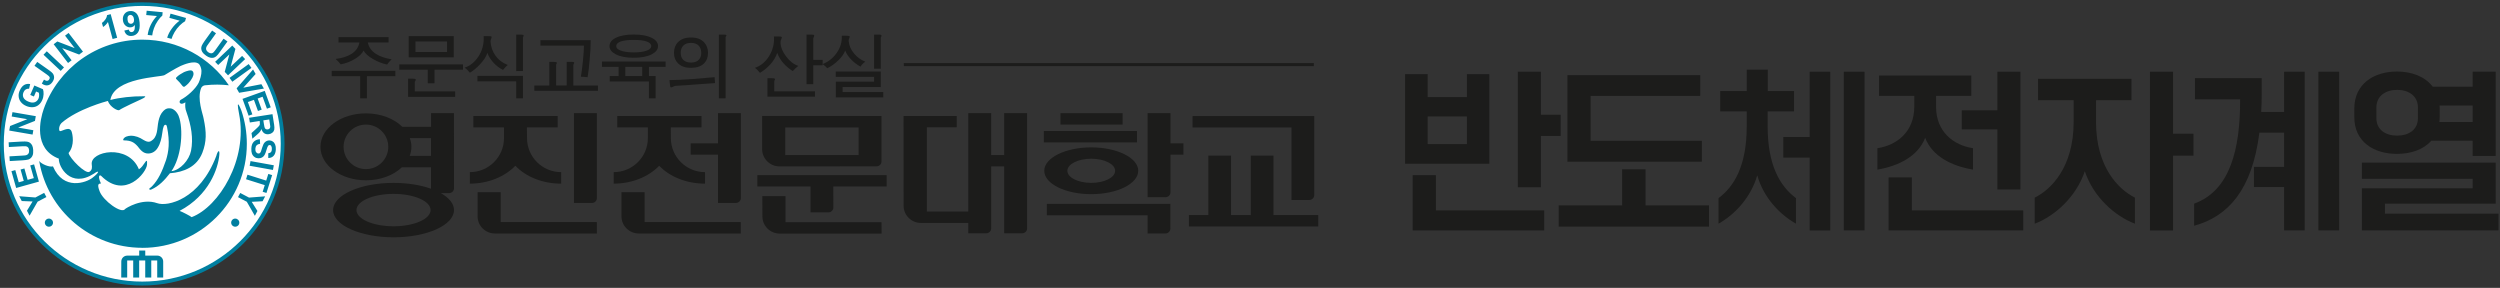 <svg width="469" height="54" viewBox="0 0 469 54" fill="none" xmlns="http://www.w3.org/2000/svg">
<rect x="0" y="0" width="469" height="54" fill="#333333" stroke="none"/>
<g clip-path="url(#clip0_118_99)">
<path d="M263.596 30.723V13.907H267.831V18.218H275.191V13.907H279.397V30.723H263.596ZM265.018 43.228V32.861H269.378V39.47H289.69V43.228H265.018ZM267.831 27.03H275.191V21.846H267.831V27.03ZM284.744 35.129V13.453H289.074V21.523H292.784V25.51H289.074V35.134H284.744V35.129Z" fill="#1C1C1B"/>
<path d="M292.409 42.515V38.528H304.314V31.755H308.705V38.528H320.606V42.515H292.409ZM294.046 30.334V14.101H318.963V17.989H298.402V26.412H319.269V30.334H294.041H294.046Z" fill="#1C1C1B"/>
<path d="M322.398 37.167C325.367 34.965 327.685 31.042 327.685 23.691V20.904H322.708V17.082H327.685V13.065H331.64V17.082H336.557V20.904H331.61V23.691C331.61 31.047 333.958 34.965 336.927 37.167V41.962C333.773 40.178 330.804 36.973 329.662 32.891C328.486 36.973 325.552 40.178 322.398 41.962V37.167ZM334.544 29.557V25.704H339.49V13.458H343.355V43.233H339.49V29.562H334.544V29.557ZM345.894 43.228V13.453H349.789V43.228H345.894Z" fill="#1C1C1B"/>
<path d="M352.197 27.807C355.812 27.254 359.121 24.762 359.121 19.997V17.989H352.507V14.166H369.82V17.989H363.207V20.092C363.237 24.757 366.516 27.254 370.131 27.802V31.82C366.11 31.137 362.496 29.323 361.164 25.859C359.802 29.328 356.187 31.142 352.197 31.82V27.802V27.807ZM354.3 43.228V33.28H358.661V39.47H379.558V43.228H354.3ZM368.028 24.274V20.68H374.707V13.453H379.032V35.548H374.707V24.274H368.028Z" fill="#1C1C1B"/>
<path d="M381.721 37.073C384.78 35.553 388.985 31.401 389.015 22.978V18.801H382.337V14.784H399.865V18.801H393.216V22.978C393.246 31.401 397.451 35.548 400.51 37.073V41.967C396.771 40.542 392.72 36.978 391.113 32.119C389.476 36.978 385.456 40.542 381.716 41.967V37.073H381.721ZM403.334 43.228V13.453H407.665V25.086H411.5V29.203H407.665V43.233H403.334V43.228Z" fill="#1C1C1B"/>
<path d="M428.497 21.004V13.453H432.362V43.228H428.497V35.094H422.84V31.301H428.497V24.887H423.861C422.499 35.707 417.923 40.631 411.62 42.351V38.204C418.389 35.742 420.276 27.967 420.246 18.637H411.775V14.655H424.297V17.6C424.297 18.801 424.267 19.933 424.202 21.004H428.497ZM434.931 13.453H438.826V43.228H434.931V13.453Z" fill="#1C1C1B"/>
<path d="M441.669 22.006V20.351C441.669 15.786 445.284 13.418 449.675 13.418C452.489 13.418 454.962 14.39 456.384 16.269H463.864V13.448H468.194V29.258H463.864V26.407H456.103C454.651 28.057 452.303 28.869 449.675 28.869C445.284 28.869 441.669 26.566 441.669 22.001V22.006ZM447.417 40.088H468.72V43.228H443.091V35.323H463.869V33.544H443.091V30.499H468.194V38.209H447.417V40.088ZM445.81 22.171C445.81 24.309 447.477 25.44 449.705 25.44C451.933 25.44 453.6 24.309 453.6 22.171V20.162C453.6 18.024 451.898 16.858 449.705 16.858C447.512 16.858 445.81 18.024 445.81 20.162V22.171ZM463.869 19.803H457.655C457.685 19.997 457.685 20.162 457.685 20.356V22.011C457.685 22.3 457.655 22.594 457.625 22.883H463.869V19.803Z" fill="#1C1C1B"/>
<path d="M74.172 14.296H68.835V18.442H67.569V14.296H62.227V13.284H74.167V14.296H74.172ZM72.901 6.969V7.966H69.005C69.176 8.858 69.691 9.581 70.553 10.124C71.294 10.598 72.26 10.926 73.471 11.126C73.291 11.29 73.136 11.46 72.986 11.634C72.861 11.774 72.74 11.928 72.61 12.113C71.649 11.898 70.758 11.544 69.927 11.046C69.066 10.548 68.49 10.024 68.204 9.481C67.954 10.024 67.418 10.548 66.602 11.046C65.761 11.554 64.865 11.898 63.904 12.073C63.759 11.893 63.614 11.714 63.463 11.544C63.293 11.36 63.123 11.201 62.958 11.061C64.164 10.912 65.145 10.607 65.901 10.134C66.753 9.601 67.263 8.878 67.424 7.961H63.503V6.964H72.896L72.901 6.969Z" fill="#1C1C1B"/>
<path d="M86.849 13.079H81.512V15.626H80.25V13.079H74.908V12.083H86.854V13.079H86.849ZM77.987 14.899C78.027 14.959 77.987 15.063 77.897 15.208C77.872 15.253 77.847 15.283 77.832 15.297C77.822 15.322 77.817 15.352 77.817 15.377V17.151H85.387V18.168H76.555V14.754H77.347C77.722 14.754 77.932 14.804 77.987 14.904V14.899ZM85.127 6.775V10.752H76.671V6.775H85.127ZM77.937 7.777V9.75H83.865V7.777H77.937Z" fill="#1C1C1B"/>
<path d="M92.211 6.869C92.256 6.914 92.241 7.019 92.171 7.193C92.116 7.308 92.086 7.398 92.066 7.468C92.031 7.597 92.016 7.722 92.026 7.841C92.106 8.828 92.411 9.7 92.952 10.448C93.513 11.235 94.284 11.819 95.255 12.182C95.115 12.287 94.98 12.412 94.855 12.551C94.774 12.636 94.669 12.766 94.529 12.925L94.374 13.119C93.663 12.775 93.037 12.287 92.496 11.669C92.001 11.111 91.645 10.528 91.43 9.915C91.255 10.528 90.819 11.226 90.113 12.003C89.447 12.721 88.802 13.264 88.156 13.643C88.001 13.448 87.845 13.274 87.68 13.119C87.505 12.95 87.33 12.805 87.159 12.691C88.146 12.382 88.992 11.709 89.698 10.682C90.479 9.536 90.824 8.23 90.734 6.78H91.585C91.926 6.78 92.136 6.805 92.211 6.869ZM98.104 18.442H96.837V15.253H89.567V14.236H98.109V18.437L98.104 18.442ZM98.219 6.62C98.254 6.675 98.234 6.765 98.169 6.894C98.149 6.944 98.124 6.979 98.119 6.999C98.109 7.029 98.109 7.064 98.109 7.099V13.329H96.842V6.491H97.728C98.014 6.491 98.179 6.535 98.224 6.625L98.219 6.62Z" fill="#1C1C1B"/>
<path d="M104.452 11.719C104.482 11.774 104.462 11.863 104.392 12.003C104.367 12.048 104.347 12.083 104.342 12.103C104.332 12.148 104.327 12.187 104.327 12.217V16.035H106.309V11.604H107.181C107.491 11.604 107.671 11.639 107.721 11.724C107.751 11.779 107.721 11.868 107.641 12.008C107.616 12.053 107.591 12.088 107.576 12.108C107.566 12.152 107.561 12.192 107.561 12.222V16.04H112.182V17.037H100.242V16.04H103.05V11.609H103.886C104.207 11.609 104.387 11.644 104.442 11.729L104.452 11.719ZM110.815 7.552C110.815 8.649 110.75 9.895 110.615 11.285C110.515 12.521 110.385 13.588 110.235 14.485C109.944 14.46 109.719 14.44 109.574 14.42C109.333 14.405 109.138 14.395 108.973 14.395C109.103 13.673 109.228 12.696 109.353 11.45C109.484 10.174 109.549 9.217 109.549 8.559H101.383V7.547H110.815V7.552Z" fill="#1C1C1B"/>
<path d="M116.047 12.546H112.928V11.549H124.869V12.546H121.745V14.271H122.996V18.447H121.735V15.283H114.385V14.271H116.052V12.546H116.047ZM122.3 7.114C123.061 7.502 123.447 8.016 123.447 8.659C123.447 9.262 123.066 9.765 122.3 10.169C121.469 10.612 120.333 10.837 118.896 10.837C117.459 10.837 116.308 10.617 115.487 10.169C114.721 9.765 114.34 9.262 114.34 8.659C114.34 8.021 114.726 7.502 115.487 7.114C116.308 6.69 117.444 6.476 118.896 6.476C120.348 6.476 121.474 6.695 122.3 7.114ZM116.413 7.796C115.867 8.006 115.602 8.29 115.602 8.659C115.602 8.998 115.867 9.267 116.413 9.476C117.004 9.71 117.83 9.83 118.896 9.83C119.962 9.83 120.773 9.715 121.359 9.476C121.9 9.272 122.18 8.998 122.18 8.659C122.18 8.29 121.9 8.006 121.359 7.796C120.788 7.592 119.967 7.487 118.896 7.487C117.825 7.487 116.983 7.592 116.413 7.796ZM120.478 12.546H117.314V14.271H120.478V12.546Z" fill="#1C1C1B"/>
<path d="M129.92 14.829C131.022 14.749 132.404 14.635 134.061 14.475L134.136 15.591L130.872 15.821C129.815 15.9 129.049 15.955 128.594 15.99C127.828 16.045 127.267 16.08 126.902 16.095C126.756 16.095 126.611 16.12 126.471 16.175C126.391 16.2 126.296 16.244 126.171 16.314C126 16.399 125.885 16.434 125.83 16.394C125.755 16.339 125.705 16.145 125.675 15.821L125.59 15.028C126.776 15.018 128.223 14.949 129.925 14.824L129.92 14.829ZM127.197 11.883C126.691 11.385 126.441 10.732 126.441 9.925C126.441 9.117 126.691 8.419 127.197 7.901C127.758 7.323 128.574 7.034 129.645 7.034C130.717 7.034 131.483 7.323 132.053 7.901C132.564 8.429 132.824 9.102 132.824 9.925C132.824 10.747 132.579 11.4 132.093 11.883C131.533 12.447 130.717 12.726 129.63 12.726C128.544 12.726 127.758 12.442 127.197 11.883ZM128.158 8.589C127.853 8.918 127.703 9.366 127.703 9.925C127.703 10.483 127.858 10.882 128.158 11.206C128.494 11.559 128.989 11.739 129.64 11.739C130.291 11.739 130.772 11.554 131.097 11.206C131.402 10.882 131.553 10.458 131.553 9.925C131.553 9.391 131.397 8.913 131.097 8.589C130.772 8.225 130.281 8.046 129.64 8.046C128.999 8.046 128.489 8.22 128.158 8.589ZM136.274 6.605C136.294 6.66 136.259 6.74 136.184 6.849C136.159 6.889 136.144 6.909 136.139 6.919C136.129 6.944 136.124 6.964 136.124 6.979V18.442H134.862V6.486H135.838C136.099 6.486 136.249 6.526 136.279 6.605H136.274Z" fill="#1C1C1B"/>
<path d="M146.652 6.919C146.698 6.959 146.682 7.059 146.612 7.223C146.552 7.363 146.512 7.482 146.482 7.577C146.437 7.732 146.422 7.891 146.432 8.056C146.452 8.843 146.793 9.69 147.464 10.573C148.139 11.48 148.905 12.073 149.757 12.362C149.591 12.482 149.416 12.636 149.221 12.83C149.101 12.94 148.935 13.114 148.725 13.334C148.049 12.915 147.443 12.407 146.913 11.794C146.402 11.186 146.037 10.568 145.811 9.935C145.541 10.702 145.1 11.43 144.485 12.113C143.929 12.716 143.288 13.239 142.567 13.668C142.387 13.448 142.237 13.274 142.111 13.149C141.956 12.985 141.791 12.845 141.631 12.721C142.722 12.352 143.608 11.609 144.284 10.518C144.98 9.391 145.286 8.165 145.196 6.84H146.027C146.382 6.84 146.592 6.864 146.652 6.919ZM145.386 14.804C145.411 14.854 145.386 14.949 145.306 15.093C145.291 15.133 145.276 15.163 145.261 15.178C145.261 15.203 145.251 15.228 145.251 15.258V17.137H152.886V18.138H143.974V14.669H144.845C145.145 14.669 145.326 14.714 145.376 14.804H145.386ZM152.735 6.62C152.76 6.685 152.735 6.795 152.66 6.959C152.625 7.024 152.605 7.079 152.595 7.114C152.575 7.178 152.57 7.228 152.57 7.278V11.236H154.328V12.242H152.57V15.796H151.304V6.486H152.2C152.51 6.486 152.685 6.531 152.74 6.62H152.735Z" fill="#1C1C1B"/>
<path d="M159.379 6.805C159.419 6.845 159.409 6.944 159.349 7.099C159.299 7.218 159.264 7.303 159.244 7.373C159.219 7.487 159.209 7.597 159.219 7.717C159.279 8.549 159.624 9.332 160.25 10.064C160.831 10.757 161.527 11.26 162.333 11.574C162.143 11.694 161.968 11.844 161.797 12.028C161.652 12.177 161.527 12.347 161.437 12.506C160.706 12.103 160.08 11.614 159.574 11.051C159.084 10.523 158.748 10.004 158.568 9.486C158.333 10.094 157.902 10.707 157.266 11.325C156.641 11.938 155.945 12.437 155.184 12.815C155.078 12.666 154.943 12.531 154.793 12.397C154.678 12.292 154.518 12.168 154.312 12.023C155.369 11.614 156.25 10.931 156.931 9.974C157.667 8.948 157.987 7.856 157.912 6.705H158.758C159.104 6.705 159.314 6.735 159.389 6.8L159.379 6.805ZM165.237 13.428V16.329H158.072V17.266H165.702V18.273H156.801V15.317H163.98V14.42H156.786V13.424H165.237V13.428ZM165.352 6.62C165.382 6.685 165.367 6.785 165.307 6.919C165.282 6.969 165.257 7.004 165.252 7.019C165.242 7.059 165.237 7.089 165.237 7.124V12.895H163.98V6.486H164.876C165.142 6.486 165.307 6.531 165.352 6.62Z" fill="#1C1C1B"/>
<path d="M246.478 11.829H169.552V12.407H246.478V11.829Z" fill="#1C1C1B"/>
<path d="M119.837 43.806H138.967V41.658H120.929V36.051H116.588V40.587C116.588 42.366 118.05 43.801 119.837 43.801V43.806Z" fill="#1C1C1B"/>
<path d="M125.86 25.913L125.84 23.9H131.603V21.767H115.797V23.9H121.539V25.913C121.539 29.437 118.671 32.293 115.126 32.293V34.451C118.626 34.451 121.72 33.115 123.667 31.097C125.62 33.145 128.739 34.451 132.264 34.451V32.293C128.729 32.293 125.855 29.437 125.855 25.913H125.86Z" fill="#1C1C1B"/>
<path d="M111.977 21.218H107.676V38.075H111.056C111.561 38.075 111.977 37.666 111.977 37.163V21.224V21.218Z" fill="#1C1C1B"/>
<path d="M219.558 38.244H196.383V40.382H215.287V43.801H218.637C219.143 43.801 219.563 43.392 219.563 42.884V38.244H219.558Z" fill="#1C1C1B"/>
<path d="M92.842 43.806H111.972V41.658H93.928V36.051H89.598V40.587C89.598 42.366 91.055 43.801 92.842 43.801V43.806Z" fill="#1C1C1B"/>
<path d="M165.387 43.821L165.372 41.683H147.363V36.794H143.013L143.028 40.592C143.028 42.376 144.48 43.821 146.267 43.821H165.382H165.387Z" fill="#1C1C1B"/>
<path d="M192.678 21.218H188.382V29.088H185.944V21.218H181.648V39.689H173.878V23.88H179.486V21.762H169.507L169.517 38.593C169.517 40.372 170.969 41.823 172.762 41.823H181.648V43.766H185.028C185.533 43.766 185.949 43.358 185.949 42.849V31.221H188.382V43.766H191.757C192.262 43.766 192.683 43.358 192.683 42.849V21.218H192.678Z" fill="#1C1C1B"/>
<path d="M222.006 26.885H219.583V21.218H215.287V36.993H218.662C219.173 36.993 219.583 36.584 219.583 36.076V29.018H222.006V26.885Z" fill="#1C1C1B"/>
<path d="M166.343 32.851H142.076V34.984H152.054V39.839H155.419C155.925 39.839 156.34 39.43 156.34 38.922L156.325 34.984H166.338V32.851H166.343Z" fill="#1C1C1B"/>
<path d="M138.982 21.218H134.692V26.885H129.57V29.018H134.692V38.07H138.066C138.572 38.07 138.987 37.661 138.987 37.157V21.218H138.982Z" fill="#1C1C1B"/>
<path d="M82.704 36.23H84.246C84.751 36.23 85.172 35.822 85.172 35.318L85.162 21.218H80.866V23.785H75.474C73.917 22.26 71.444 21.268 68.655 21.268C63.939 21.268 60.119 24.079 60.119 27.548C60.119 31.017 63.939 33.823 68.655 33.823C71.409 33.823 73.847 32.866 75.404 31.376H80.861V35.408C78.929 34.72 76.49 34.307 73.832 34.307C67.564 34.307 62.487 36.594 62.487 39.41C62.487 42.226 67.564 44.519 73.832 44.519C80.1 44.519 85.172 42.231 85.172 39.41C85.172 38.209 84.246 37.108 82.704 36.23ZM68.65 31.725C66.332 31.725 64.455 29.851 64.455 27.548C64.455 25.246 66.332 23.372 68.65 23.372C70.968 23.372 72.841 25.246 72.841 27.548C72.841 29.851 70.963 31.725 68.65 31.725ZM73.832 42.451C69.987 42.451 66.873 41.09 66.873 39.41C66.873 37.731 69.987 36.37 73.832 36.37C77.677 36.37 80.781 37.731 80.781 39.41C80.781 41.09 77.672 42.451 73.832 42.451ZM80.861 29.238H76.861C77.066 28.7 77.181 28.131 77.181 27.548C77.181 26.965 77.071 26.442 76.881 25.919H80.856V29.238H80.861Z" fill="#1C1C1B"/>
<path d="M210.606 21.233H198.946V23.367H210.606V21.233Z" fill="#1C1C1B"/>
<path d="M213.295 24.578H195.822V26.716H213.295V24.578Z" fill="#1C1C1B"/>
<path d="M204.719 27.648C199.847 27.648 195.902 29.612 195.902 32.039C195.902 34.466 199.847 36.425 204.719 36.425C209.59 36.425 213.535 34.461 213.535 32.039C213.535 29.617 209.585 27.648 204.719 27.648ZM204.719 34.307C202.24 34.307 200.238 33.295 200.238 32.044C200.238 30.793 202.245 29.776 204.719 29.776C207.192 29.776 209.2 30.793 209.2 32.044C209.2 33.295 207.192 34.307 204.719 34.307Z" fill="#1C1C1B"/>
<path d="M98.87 25.913L98.845 23.9H104.617V21.767H88.806V23.9H94.549V25.913C94.549 29.437 91.675 32.293 88.141 32.293V34.451C91.635 34.451 94.729 33.115 96.682 31.097C98.629 33.145 101.749 34.451 105.278 34.451V32.293C101.738 32.293 98.87 29.437 98.87 25.913Z" fill="#1C1C1B"/>
<path d="M164.431 31.202C164.936 31.202 165.367 30.808 165.367 30.304V21.757L142.973 21.747V27.972C142.973 29.751 144.435 31.216 146.222 31.216L164.426 31.207M147.313 23.915H161.071V29.088H147.313V23.915Z" fill="#1C1C1B"/>
<path d="M238.908 40.347V29.193H234.648V40.347H230.943V29.193H226.682V40.347H223.038V42.48H247.305V40.347H238.908ZM242.283 37.516H245.627C246.138 37.516 246.554 37.098 246.554 36.599V21.772H223.724V23.91H242.283V37.516Z" fill="#1C1C1B"/>
<path d="M26.685 0.435C11.941 0.435 0 12.332 0 27C0 41.668 11.941 53.565 26.685 53.565C41.429 53.565 53.375 41.673 53.375 27C53.375 12.327 41.419 0.435 26.685 0.435Z" fill="#007FA0"/>
<path d="M49.68 24.02C49.73 24.119 49.81 24.194 49.906 24.234C50.001 24.279 50.121 24.294 50.246 24.274C50.391 24.249 50.511 24.194 50.586 24.099C50.666 24.01 50.706 23.885 50.706 23.74C50.706 23.666 50.676 23.451 50.616 23.098L50.511 22.41L49.4 22.579L49.505 23.232C49.57 23.656 49.625 23.915 49.68 24.02ZM24.607 4.467C24.777 4.452 24.913 4.372 25.018 4.228C25.118 4.088 25.163 3.889 25.143 3.63C25.113 3.346 25.033 3.136 24.888 2.992C24.747 2.847 24.587 2.782 24.412 2.797C24.252 2.812 24.127 2.887 24.026 3.027C23.931 3.166 23.896 3.376 23.921 3.665C23.946 3.959 24.021 4.168 24.152 4.303C24.282 4.427 24.437 4.482 24.607 4.472V4.467ZM26.69 1.108C12.346 1.108 0.711 12.686 0.711 26.97C0.711 41.254 12.346 52.827 26.69 52.827C41.034 52.827 52.669 41.249 52.669 26.97C52.669 12.691 41.034 1.108 26.69 1.108ZM51.748 28.012C51.723 28.56 51.578 28.974 51.322 29.243C51.067 29.512 50.737 29.646 50.326 29.642V28.754C50.551 28.724 50.727 28.65 50.827 28.53C50.937 28.41 50.997 28.226 51.002 27.972C51.012 27.713 50.967 27.503 50.867 27.354C50.802 27.259 50.712 27.209 50.601 27.204C50.496 27.204 50.406 27.239 50.321 27.324C50.221 27.434 50.111 27.703 49.991 28.131C49.87 28.56 49.745 28.874 49.63 29.078C49.51 29.283 49.35 29.437 49.154 29.547C48.959 29.657 48.719 29.701 48.444 29.696C48.188 29.681 47.953 29.607 47.743 29.452C47.527 29.303 47.367 29.093 47.267 28.834C47.172 28.575 47.132 28.251 47.152 27.867C47.172 27.309 47.322 26.885 47.597 26.601C47.868 26.312 48.248 26.148 48.749 26.113L48.794 26.98C48.499 27.02 48.283 27.12 48.138 27.269C47.998 27.429 47.918 27.638 47.903 27.907C47.888 28.191 47.943 28.416 48.058 28.565C48.178 28.715 48.313 28.794 48.479 28.799C48.584 28.809 48.674 28.784 48.749 28.72C48.829 28.66 48.894 28.56 48.959 28.405C48.999 28.306 49.074 28.067 49.179 27.703C49.32 27.229 49.48 26.9 49.665 26.711C49.92 26.452 50.221 26.332 50.571 26.342C50.797 26.352 51.012 26.422 51.197 26.561C51.392 26.696 51.533 26.885 51.623 27.13C51.718 27.374 51.758 27.668 51.743 28.012H51.748ZM51.413 23.272C51.483 23.735 51.498 24.079 51.458 24.304C51.403 24.523 51.297 24.717 51.112 24.872C50.932 25.031 50.712 25.131 50.451 25.171C50.121 25.221 49.835 25.166 49.59 25.011C49.345 24.852 49.164 24.583 49.044 24.209C48.964 24.418 48.869 24.593 48.749 24.742C48.639 24.887 48.428 25.086 48.118 25.35L47.347 26.018L47.182 24.966L48.033 24.184C48.338 23.905 48.529 23.721 48.604 23.616C48.679 23.521 48.729 23.422 48.749 23.322C48.764 23.222 48.759 23.078 48.734 22.873L48.704 22.694L46.871 22.978L46.731 22.096L51.117 21.418L51.407 23.277L51.413 23.272ZM50.782 20.137L50.076 20.391L49.265 18.148L48.338 18.482L49.094 20.566L48.394 20.82L47.638 18.732L46.501 19.14L47.342 21.458L46.641 21.707L45.495 18.547L49.665 17.047L50.787 20.127L50.782 20.137ZM47.958 13.877L45.645 16.454L49.039 15.796L49.51 16.618L44.859 17.406L44.388 16.573L47.477 13.035L47.953 13.877H47.958ZM47.177 12.736L43.587 15.332L43.062 14.61L46.651 12.018L47.177 12.741V12.736ZM44.163 9.177L43.272 12.516L45.42 10.488L45.99 11.086L42.781 14.131L42.16 13.483L43.026 10.209L40.929 12.192L40.358 11.594L43.572 8.549L44.173 9.182L44.163 9.177ZM37.835 8.604C37.935 8.37 38.13 8.041 38.415 7.642L39.792 5.733L40.523 6.246L39.126 8.19C38.896 8.499 38.761 8.709 38.721 8.813C38.646 8.983 38.631 9.152 38.681 9.322C38.741 9.496 38.866 9.655 39.066 9.8C39.276 9.945 39.462 10.014 39.632 10.004C39.797 9.994 39.937 9.935 40.042 9.83C40.153 9.725 40.308 9.526 40.513 9.242L41.94 7.258L42.671 7.777L41.314 9.66C41.009 10.094 40.769 10.383 40.598 10.533C40.428 10.682 40.253 10.782 40.063 10.827C39.867 10.872 39.647 10.872 39.427 10.817C39.191 10.762 38.936 10.637 38.651 10.433C38.305 10.189 38.08 9.96 37.955 9.755C37.835 9.546 37.765 9.346 37.755 9.147C37.745 8.948 37.77 8.768 37.84 8.604H37.835ZM31.777 3.346L31.992 2.558L34.896 3.371L34.721 3.984C34.42 4.153 34.08 4.417 33.704 4.786C33.334 5.155 33.013 5.574 32.748 6.027C32.478 6.486 32.292 6.909 32.182 7.298L31.361 7.069C31.541 6.461 31.847 5.883 32.267 5.314C32.683 4.741 33.163 4.268 33.699 3.879L31.772 3.346H31.777ZM27.516 2.01L30.51 2.294L30.455 2.922C30.185 3.141 29.899 3.465 29.604 3.899C29.303 4.333 29.063 4.796 28.883 5.294C28.703 5.793 28.593 6.241 28.558 6.645L27.706 6.56C27.782 5.932 27.972 5.304 28.277 4.671C28.587 4.038 28.973 3.485 29.434 3.007L27.431 2.822L27.516 2.01ZM23.376 2.583C23.626 2.274 23.966 2.11 24.392 2.07C24.858 2.03 25.253 2.174 25.589 2.508C25.914 2.842 26.114 3.415 26.189 4.238C26.265 5.07 26.159 5.683 25.884 6.087C25.604 6.481 25.213 6.7 24.717 6.745C24.362 6.775 24.062 6.705 23.826 6.535C23.586 6.366 23.416 6.097 23.326 5.723L24.167 5.554C24.202 5.723 24.267 5.848 24.362 5.922C24.457 6.002 24.577 6.032 24.717 6.017C24.898 6.002 25.048 5.907 25.158 5.728C25.268 5.549 25.313 5.195 25.308 4.676C25.113 4.951 24.848 5.105 24.512 5.13C24.157 5.165 23.831 5.05 23.541 4.796C23.261 4.542 23.09 4.193 23.055 3.749C23.01 3.286 23.12 2.897 23.371 2.593L23.376 2.583ZM19.731 3.695C19.936 3.42 20.051 3.136 20.081 2.842L20.762 2.653L21.979 7.089L21.123 7.318L20.252 4.128C20.021 4.497 19.716 4.816 19.335 5.065L19.12 4.303C19.325 4.168 19.531 3.964 19.731 3.695ZM10.759 7.782L14.008 9.032L12.206 6.69L12.867 6.182L15.565 9.69L14.85 10.234L11.67 9.023L13.433 11.31L12.767 11.814L10.068 8.3L10.759 7.772V7.782ZM8.777 9.621L12.006 12.646L11.39 13.299L8.161 10.268L8.777 9.621ZM6.984 11.614L9.277 13.229C9.573 13.443 9.788 13.628 9.913 13.797C10.073 14.017 10.148 14.266 10.148 14.54C10.148 14.814 10.028 15.103 9.818 15.407C9.568 15.761 9.267 15.965 8.932 16.01C8.591 16.065 8.231 15.955 7.845 15.681L8.251 14.939C8.466 15.078 8.636 15.153 8.756 15.158C8.947 15.168 9.092 15.098 9.207 14.939C9.322 14.774 9.362 14.63 9.312 14.495C9.267 14.365 9.097 14.191 8.807 13.992L6.468 12.342L6.984 11.619V11.614ZM3.71 16.977C3.93 16.474 4.206 16.13 4.541 15.935C4.871 15.746 5.247 15.691 5.657 15.771L5.457 16.648C5.237 16.618 5.037 16.658 4.846 16.768C4.666 16.877 4.521 17.047 4.421 17.286C4.261 17.64 4.251 17.974 4.386 18.283C4.526 18.587 4.816 18.846 5.262 19.035C5.743 19.25 6.153 19.295 6.489 19.185C6.824 19.07 7.064 18.846 7.219 18.497C7.295 18.328 7.33 18.138 7.34 17.939C7.35 17.735 7.33 17.555 7.285 17.391L6.769 17.166L6.363 18.104L5.672 17.809L6.438 16.04L8.061 16.738C8.151 16.987 8.191 17.296 8.176 17.675C8.156 18.054 8.086 18.407 7.935 18.741C7.75 19.17 7.5 19.499 7.184 19.733C6.864 19.973 6.509 20.097 6.108 20.112C5.707 20.127 5.307 20.052 4.921 19.883C4.491 19.703 4.155 19.449 3.905 19.13C3.655 18.811 3.515 18.442 3.495 18.024C3.47 17.705 3.54 17.356 3.705 16.967L3.71 16.977ZM1.887 23.641L5.122 22.36L2.193 21.857L2.343 21.039L6.714 21.792L6.559 22.679L3.404 23.935L6.253 24.428L6.113 25.246L1.737 24.493L1.887 23.636V23.641ZM1.767 29.332L4.17 29.193C4.551 29.173 4.791 29.148 4.901 29.118C5.082 29.068 5.222 28.974 5.327 28.819C5.432 28.67 5.472 28.47 5.462 28.221C5.447 27.967 5.382 27.782 5.272 27.653C5.157 27.533 5.022 27.463 4.871 27.444C4.721 27.429 4.466 27.429 4.115 27.444L1.667 27.583L1.622 26.696L3.95 26.561C4.481 26.532 4.856 26.537 5.082 26.571C5.307 26.606 5.492 26.686 5.652 26.806C5.813 26.93 5.943 27.095 6.048 27.309C6.143 27.523 6.208 27.802 6.228 28.151C6.243 28.57 6.218 28.894 6.133 29.113C6.048 29.337 5.933 29.517 5.783 29.651C5.637 29.791 5.477 29.881 5.307 29.931C5.057 30 4.681 30.05 4.186 30.08L1.827 30.215L1.777 29.323L1.767 29.332ZM2.148 32.114L2.869 31.909L3.515 34.202L4.456 33.938L3.86 31.805L4.576 31.605L5.182 33.738L6.343 33.414L5.672 31.037L6.393 30.833L7.3 34.072L3.029 35.264L2.143 32.109L2.148 32.114ZM7.054 37.835L5.547 40.462L5.057 39.535L6.113 37.795L4.08 37.716L3.6 36.809L6.639 37.048L8.286 36.181L8.706 36.968L7.054 37.835ZM9.177 42.53C8.751 42.53 8.411 42.186 8.411 41.768C8.411 41.349 8.756 41.005 9.177 41.005C9.598 41.005 9.943 41.344 9.943 41.768C9.943 42.191 9.603 42.53 9.177 42.53ZM29.494 52.065V48.86H28.377V52.065H27.246V48.86H26.109V52.065H24.988V48.86H23.861V52.065H22.745L22.755 49.059C22.755 48.446 23.256 47.953 23.871 47.953H26.114V47.006H27.251V47.948H29.499C30.11 47.948 30.615 48.441 30.615 49.059V52.065H29.499H29.494ZM26.7 46.488C16.992 46.488 8.942 39.475 7.365 30.27L7.35 30.195C7.735 30.763 9.247 31.406 9.938 31.212C11.891 35.827 16.211 34.257 17.348 33.35C18.775 32.263 18.634 31.83 17.603 32.587C13.217 35.388 10.959 31.261 11.034 29.761C6.173 27.907 7.54 22.32 8.201 20.456C10.889 12.875 18.159 7.438 26.7 7.438C33.449 7.438 39.402 10.837 42.936 16C41.449 15.841 40.168 15.821 38.435 16C38.125 16.045 37.865 16.249 37.745 16.504C36.908 18.547 38.08 21.418 38.2 22.245C38.746 24.827 38.771 26.561 37.955 28.675C36.913 31.306 34.49 32.298 31.882 32.502C30.87 33.808 29.814 34.925 28.362 35.563C28.227 35.608 28.102 35.647 28.007 35.493C27.942 35.313 28.262 35.249 28.567 34.9C29.664 33.748 30.41 32.218 31.156 30.015C31.627 28.46 31.912 26.706 31.331 23.805C31.276 23.551 31.226 23.436 31.066 23.412C30.795 23.396 30.6 23.681 30.44 24.971C30.305 25.953 30.105 26.9 29.584 27.728C29.193 28.391 28.537 28.804 27.776 28.799C26.85 28.799 26.325 28.091 25.814 27.439C25.148 26.691 24.557 26.347 23.235 26.337C23.085 26.317 23.095 26.198 23.135 26.103C23.386 25.624 23.977 25.5 24.522 25.46C25.428 25.46 26.174 25.769 26.905 26.242C27.872 26.831 28.242 26.596 28.738 26.158C29.243 25.669 29.404 25.016 29.499 24.354C29.674 22.863 29.804 21.293 31.086 20.471C31.406 20.282 31.852 20.276 32.257 20.391C33.058 20.725 33.524 21.567 33.694 22.295C34.41 25.001 33.925 29.607 32.157 32.119C33.834 31.914 35.482 30.02 35.837 28.291C36.298 25.963 35.872 23.526 34.981 21.014C34.726 20.426 34.711 19.753 34.781 19.2C34.605 19.329 34.315 19.429 34.16 19.464C33.985 19.489 33.814 19.409 33.714 19.25C33.649 19.06 33.739 18.816 33.929 18.712C35.061 18.123 36.653 16.738 37.269 15.527C37.529 14.959 37.825 13.982 37.795 13.299C37.78 12.86 37.579 12.212 37.259 11.953C36.378 11.29 34.44 12.138 33.895 12.367C32.838 12.875 31.206 13.877 30.86 14.091C30.18 14.495 21.393 14.53 20.702 18.761C22.454 18.293 24.773 18.039 26.995 18.059C27.521 18.044 27.181 18.313 26.47 18.632C25.994 18.856 23.07 20.172 22.364 20.66C22.099 20.825 20.657 20.107 20.232 18.936C19.996 19.001 14.599 20.411 11.535 23.073C10.939 23.701 11.034 24.648 11.29 24.603C11.765 24.578 13.077 23.626 13.438 24.697C13.598 25.171 14.073 27.244 12.862 28.704C13.112 29.771 16.061 32.702 16.777 32.233C17.298 31.869 17.288 31.481 17.213 30.843C16.867 28.351 24.087 26.925 26.059 31.76C26.55 31.481 26.885 30.932 27.236 30.434C27.476 30.025 27.656 30.035 27.581 30.883C27.491 32.363 23.486 37.486 19 33.016C18.68 32.707 18.264 32.971 18.945 34.431C18.504 34.431 18.179 34.541 18.68 35.867C19.32 37.636 22.82 40.198 23.466 39.216C23.566 39.096 26.605 37.103 29.484 38.114C31.401 38.812 37.454 37.471 40.573 29.268C40.814 28.331 41.254 27.877 41.144 29.088C40.909 31.605 39.242 36.634 33.689 39.56C34.2 39.739 35.702 40.522 35.952 40.736C41.094 38.792 46.531 29.901 44.854 21.383C44.138 17.725 45.299 20.79 45.299 20.79C45.95 22.734 46.306 24.812 46.306 26.975C46.306 37.756 37.524 46.498 26.695 46.498L26.7 46.488ZM33.103 14.505C33.479 14.116 34.01 13.797 34.515 13.533C34.961 13.344 35.797 13.05 36.097 13.309C36.543 13.757 36.178 14.49 35.902 14.884C35.567 15.452 35.196 15.851 34.66 16.23C34.505 16.344 34.355 16.254 34.255 16.15C33.919 15.686 33.464 15.183 33.088 14.839C32.988 14.759 32.988 14.62 33.098 14.51L33.103 14.505ZM44.128 42.53C43.707 42.53 43.367 42.186 43.367 41.768C43.367 41.349 43.712 41.005 44.128 41.005C44.543 41.005 44.899 41.344 44.899 41.768C44.899 42.191 44.553 42.53 44.128 42.53ZM49.26 37.756L47.222 37.86L48.293 39.58L47.813 40.487L46.301 37.85L44.649 36.983L45.069 36.201L46.716 37.068L49.745 36.834L49.255 37.756H49.26ZM49.986 36.201L49.275 35.976L49.67 34.73L46.156 33.624L46.426 32.772L49.941 33.878L50.336 32.627L51.052 32.851L49.986 36.196V36.201ZM51.207 31.884L46.837 31.097L46.997 30.22L51.367 31.007L51.207 31.884Z" fill="white"/>
</g>
<defs>
<clipPath id="clip0_118_99">
<rect width="468.72" height="53.13" fill="white" transform="translate(0 0.435)"/>
</clipPath>
</defs>
</svg>
